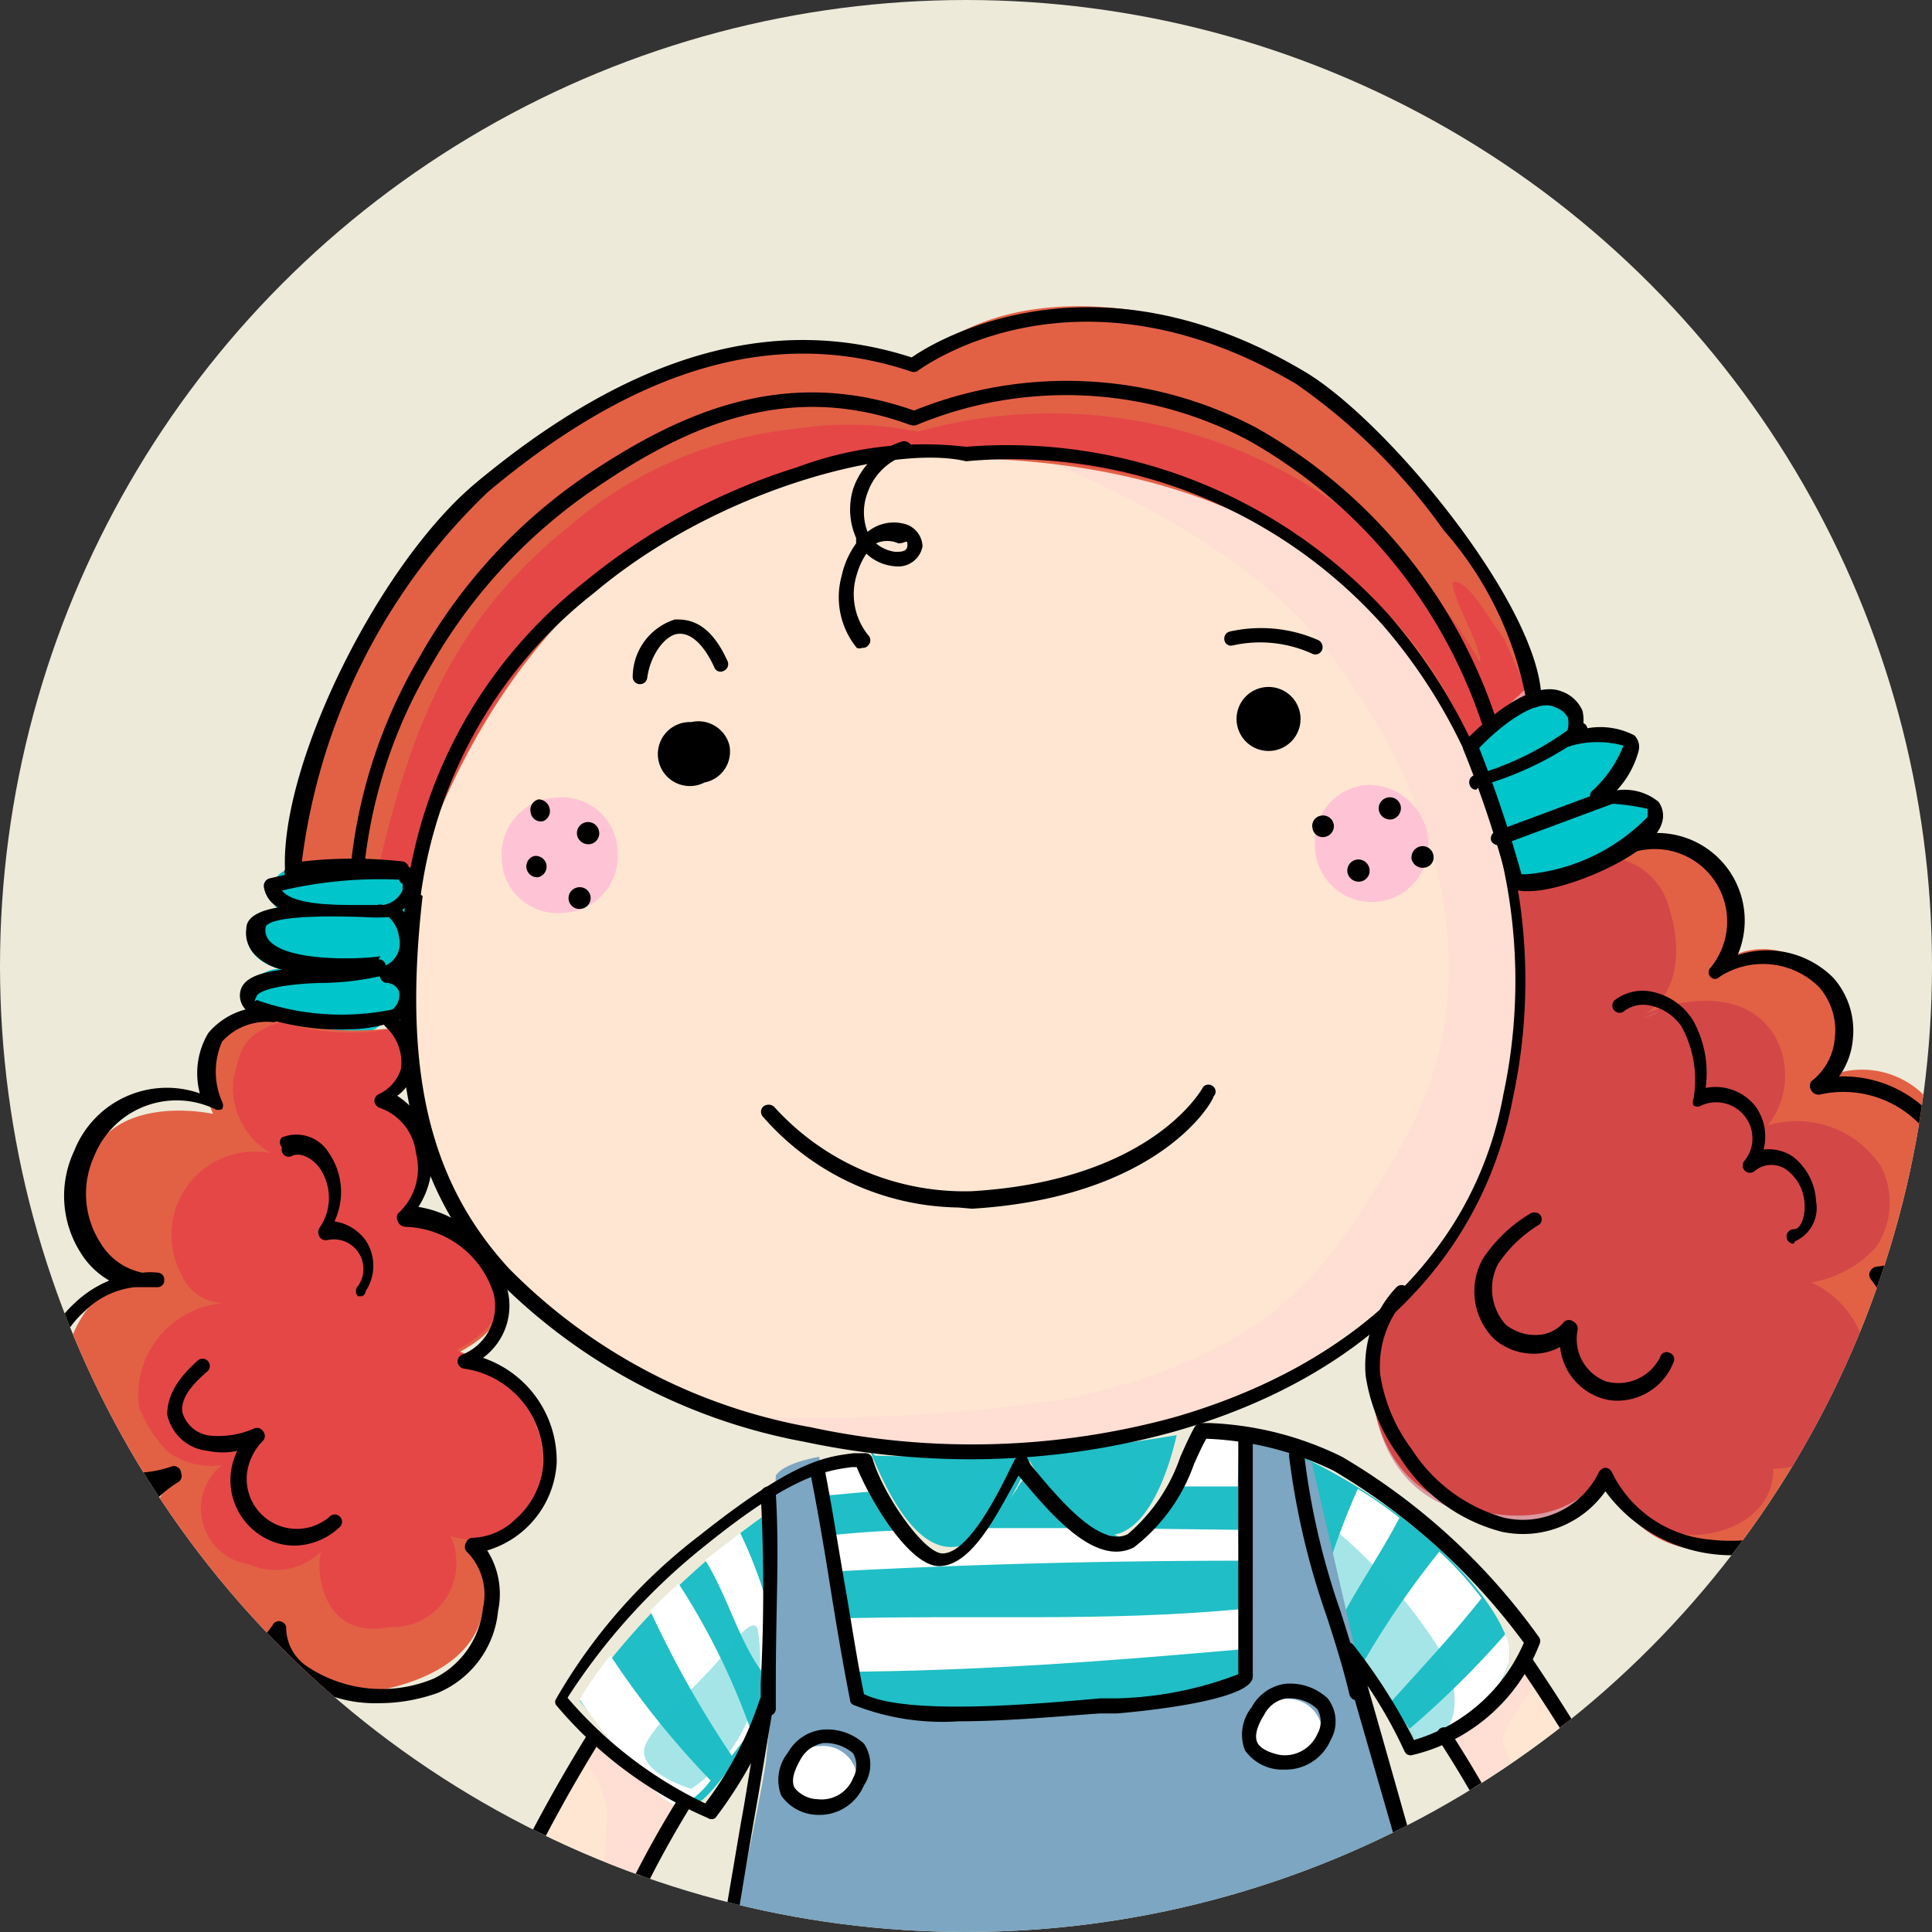 <svg xmlns="http://www.w3.org/2000/svg" xmlns:xlink="http://www.w3.org/1999/xlink" viewBox="0 0 32 32"><rect x="0" y="0" width="32" height="32" fill="#333333" stroke="none"/><defs><style>.cls-1{fill:none;}.cls-2{isolation:isolate;}.cls-3{fill:#edead9;}.cls-4{clip-path:url(#clip-path);}.cls-5{fill:#ffe6d2;}.cls-6{fill:#ffd7d6;opacity:0.58;}.cls-11,.cls-13,.cls-15,.cls-17,.cls-18,.cls-6,.cls-9{mix-blend-mode:multiply;}.cls-7,.cls-9{fill:#20bec6;}.cls-8{fill:#fff;}.cls-15,.cls-17,.cls-9{opacity:0.4;}.cls-10,.cls-11{fill:#7ca6c1;}.cls-11{opacity:0.32;}.cls-12,.cls-13{fill:#00c5ca;}.cls-14{fill:#e26145;}.cls-15{fill:#e9214b;}.cls-16{fill:#e28063;}.cls-17{fill:#bf214b;}.cls-18{fill:#ffc3d6;}</style><clipPath id="clip-path"><circle class="cls-1" cx="16" cy="16" r="16"/></clipPath></defs><title>step03</title><g class="cls-2"><g id="Layer_1" data-name="Layer 1"><circle class="cls-3" cx="16" cy="16" r="16"/><g class="cls-4"><path class="cls-5" d="M11.29,29.91,9.84,28.77a25.65,25.65,0,0,0-2.33,4.8H9.62A16.4,16.4,0,0,1,11.29,29.91Z"/><path class="cls-6" d="M11.29,29.91,9.84,28.77c-.07.09-.13.18-.2.29a2.4,2.4,0,0,1,.41.88,8.46,8.46,0,0,1-.8,3.63h.37A16.4,16.4,0,0,1,11.29,29.91Z"/><path class="cls-5" d="M25.28,27.54l-1.41,1.18a20.84,20.84,0,0,1,2.34,4.85h2.26A30.67,30.67,0,0,0,25.28,27.54Z"/><path class="cls-6" d="M24.89,28.82c0-.26.53-.78.54-1.08l-.15-.2-1.41,1.18a20.84,20.84,0,0,1,2.34,4.85h.89C26.57,31.82,25.11,29.78,24.89,28.82Z"/><path class="cls-7" d="M14.2,24.17a12.67,12.67,0,0,0-4.6,4s1.51,1.84,1.89,1.73,1.27-1.72,1.51-1.81,2.11.19,3.65.32a13.31,13.31,0,0,0,4-.66l1.52-.53a12.28,12.28,0,0,1,1.34,1.65A1.93,1.93,0,0,0,25,27.51c.13-.6-1.1-2.2-3.23-3.28s-1.79-.36-1.79-.36-.85,1.79-1.34,1.64A8.16,8.16,0,0,1,17,24.43s-.78,1.22-1.27,1.32S14.2,24.17,14.2,24.17Z"/><path class="cls-8" d="M10.11,27.42a6.45,6.45,0,0,0-.51.73s1.32,1.87,1.69,1.76a1.45,1.45,0,0,0,.48-.42A14.21,14.21,0,0,1,10.11,27.42Z"/><path class="cls-8" d="M12.12,29.08l.32-.41a11.52,11.52,0,0,0-1.2-2.44c-.16.15-.32.29-.47.45A17.45,17.45,0,0,0,12.12,29.08Z"/><path class="cls-7" d="M17,24.43l-.15.21h.41Z"/><path class="cls-8" d="M14.2,24.17a3.49,3.49,0,0,0-.82.44l0,.17c.38,0,.76-.06,1.14-.08C14.34,24.41,14.2,24.17,14.2,24.17Z"/><path class="cls-8" d="M20.7,23.77c-1-.35-.76.1-.76.1s-.18.37-.41.75l1.09,0C20.64,24.33,20.66,24.05,20.7,23.77Z"/><path class="cls-8" d="M19,25.32c-.15.15-.3.23-.42.19a2.19,2.19,0,0,1-.42-.2H16.29a1.34,1.34,0,0,1-.6.45c-.17,0-.4-.16-.64-.41-.51,0-1,.05-1.53.1,0,.2.07.4.1.59,2.33-.13,4.65-.19,7-.19v-.51Z"/><path class="cls-8" d="M20.65,27.31c0-.3-.07-.35-.08-.66-2.29.22-4.5.09-6.81.16.05.29.11.59.17.88C16.17,27.68,18.41,27.51,20.65,27.31Z"/><path class="cls-7" d="M22.49,24.66c-.24-.15-.5-.3-.76-.43a11.15,11.15,0,0,0-1-.46,22.44,22.44,0,0,0,0,3.93l1-.34A4.28,4.28,0,0,1,22.49,24.66Z"/><path class="cls-8" d="M22.49,24.66a12,12,0,0,0-.84,2.7l.35-.12c.33-.74.81-1.39,1.18-2.1A7,7,0,0,0,22.49,24.66Z"/><path class="cls-8" d="M24.54,26.47a6,6,0,0,0-.7-.77,14.74,14.74,0,0,0-1.32,1.94l.5.57C23.53,27.64,24.06,27.08,24.54,26.47Z"/><path class="cls-8" d="M23.34,28.64a.78.78,0,0,1,.12.21A1.93,1.93,0,0,0,25,27.51a.76.76,0,0,0-.07-.44A15.31,15.31,0,0,1,23.34,28.64Z"/><path class="cls-8" d="M12.26,25.39l-.58.45c.47.75.62,1.69,1.31,2.24h0A7.72,7.72,0,0,0,12.26,25.39Z"/><path class="cls-9" d="M23.46,28.85a13.54,13.54,0,0,1-1-1.41c-.2-.32-1-2.45-.71-2.39a8.62,8.62,0,0,1,2.15,2.36C24.26,28.18,24.12,28.86,23.46,28.85Z"/><path class="cls-9" d="M11.45,29.63s-1-.3-.74-.77,1-1.09,1.3-1.49.54-.6.55-.31A2.63,2.63,0,0,1,11.45,29.63Z"/><path class="cls-10" d="M22.67,28.29l-.94-4.06a6,6,0,0,0-1.13-.45c-.22,0,0,3.62,0,3.95s-1.63.51-2.94.61a16,16,0,0,1-3.41-.21c-.29-.06-.68-4-.68-4s-.58.09-.72.31c0,0,0,1.88,0,2a25.46,25.46,0,0,1-.15,2.61c0,.26-.41,2.14-.87,4.46H24.12C23.39,31,22.76,28.71,22.67,28.29Z"/><path class="cls-11" d="M13,24.35a.35.35,0,0,0-.16.13s0,1.88,0,2a25.46,25.46,0,0,1-.15,2.61c0,.26-.41,2.14-.87,4.46h1C13.65,30.45,14.27,27.18,13,24.35Z"/><path class="cls-11" d="M22.67,28.29l-.94-4.06S21.34,24,21,23.9a4.59,4.59,0,0,0,.38,2.51c.34.64,0,2,0,2.61a14.26,14.26,0,0,0,1.07,4.55h1.67C23.39,31,22.76,28.71,22.67,28.29Z"/><path class="cls-8" d="M14.19,29.38a.6.6,0,0,1-.58.55.5.5,0,0,1-.52-.49.5.5,0,0,1,.49-.52A.57.57,0,0,1,14.19,29.38Z"/><path class="cls-8" d="M21.89,28.59a.63.63,0,0,1-.59.55.51.51,0,1,1,0-1A.57.57,0,0,1,21.89,28.59Z"/><path class="cls-7" d="M14.4,24c.94,2.38,1.92,1.88,2.65.19,1.35,2.36,2.15.84,2.44-.42a24.82,24.82,0,0,1-5,.34Z"/><path d="M12.72,28.42h0a.12.12,0,0,1-.12-.12l0-.42a29.52,29.52,0,0,0,0-3.13.13.13,0,0,1,.12-.13.14.14,0,0,1,.13.12c.06,1,0,1.84,0,3.15v.42A.12.12,0,0,1,12.72,28.42Z"/><path d="M15.88,28.51a4,4,0,0,1-1.74-.27.09.09,0,0,1-.06-.08c-.12-.61-.23-1.26-.33-1.89s-.21-1.28-.33-1.88a.13.13,0,0,1,.09-.15.13.13,0,0,1,.15.1c.12.61.22,1.26.33,1.89s.2,1.24.32,1.83c.73.36,2.88.16,3.92.07l.28,0a6,6,0,0,0,2-.4c0-.61,0-1.28,0-1.95s0-1.36,0-2a.12.12,0,0,1,.12-.13.12.12,0,0,1,.12.12c0,.62,0,1.3,0,2s0,1.36,0,2c0,.4-1.88.58-2.25.61l-.28,0C17.62,28.42,16.71,28.51,15.88,28.51Z"/><path d="M22.46,28.16a.12.12,0,0,1-.11-.1c-.11-.46-.24-.87-.38-1.3a12.67,12.67,0,0,1-.62-2.65.13.13,0,0,1,.11-.13.12.12,0,0,1,.14.1,12.24,12.24,0,0,0,.6,2.6c.14.44.27.85.38,1.33a.11.11,0,0,1-.09.14Z"/><path d="M13.61,30.06h-.08a.75.75,0,0,1-.59-.32.72.72,0,0,1,.11-.71.75.75,0,0,1,.56-.38.9.9,0,0,1,.7.23.62.62,0,0,1,0,.69A.8.8,0,0,1,13.61,30.06Zm.1-1.19h-.07a.53.53,0,0,0-.38.27c-.08.14-.17.33-.1.47a.5.5,0,0,0,.38.19h0a.56.56,0,0,0,.59-.35.42.42,0,0,0,0-.41A.71.71,0,0,0,13.71,28.87Z"/><path d="M21.28,29.31H21.2a.76.76,0,0,1-.58-.32.72.72,0,0,1,.11-.71.75.75,0,0,1,.55-.39.91.91,0,0,1,.71.24.62.62,0,0,1,.05.69A.81.81,0,0,1,21.28,29.31Zm.1-1.18h-.07a.5.5,0,0,0-.37.27c-.09.14-.18.34-.11.47s.31.19.39.2h0a.59.59,0,0,0,.6-.35.41.41,0,0,0,0-.41A.65.65,0,0,0,21.38,28.13Z"/><path d="M11.29,29.91a16.4,16.4,0,0,0-1.67,3.66h.13A17,17,0,0,1,11.39,30a.12.12,0,1,0-.2-.14,16.38,16.38,0,0,0-1.7,3.73h.13A16.4,16.4,0,0,1,11.29,29.91Z"/><path d="M9.84,28.77a25.65,25.65,0,0,0-2.33,4.8h.13a25.74,25.74,0,0,1,2.29-4.72.12.12,0,0,0,0-.17.12.12,0,0,0-.17,0,26.06,26.06,0,0,0-2.37,4.87h.14A25.65,25.65,0,0,1,9.84,28.77Z"/><path d="M24,28.65a.11.11,0,0,0-.17,0,.12.12,0,0,0,0,.17,19.85,19.85,0,0,1,2.25,4.76h.25A20.39,20.39,0,0,0,24,28.65Z"/><path d="M25.37,27.46a.12.12,0,0,0-.19.16,30.2,30.2,0,0,1,3.16,5.95h.25A30.77,30.77,0,0,0,25.37,27.46Z"/><path class="cls-12" d="M4.88,14.37c-.48.06-.51.68-.14.75-1,.08-.69.88,0,.94-.43-.1-.9.43-.57.72a2.38,2.38,0,0,0,.83.27c1,.23,1.21.18,1.81-.67.1-.08.07-.62-.22-.68.47-.15.39-.43.06-.5.37,0,.18-.37.21-.75-.2-.2-.63-.17-1.12-.2Z"/><path class="cls-12" d="M4.68,16.05h0Z"/><path class="cls-13" d="M6.62,15.7c.47-.15.39-.43.06-.5.37,0,.18-.37.21-.75-.2-.2-.63-.17-1.12-.2l-.46.06,0,0a.49.49,0,0,0,.4.75c-.19,0-.58,0-.67.21-.17.48.59.65,1.07.73-.37.3-.76-.07-1.14.13a.85.85,0,0,0-.26.79l.35.08c1,.23,1.21.18,1.81-.67C6.94,16.3,6.91,15.76,6.62,15.7Z"/><path class="cls-5" d="M6.89,14.45S8.48,8,15.08,7.55s8.71,3.83,9.33,5.14S27.5,22.24,17.52,24C7.1,24.37,6.12,18.35,6.89,14.45Z"/><path class="cls-6" d="M24.41,12.69c-.43-.9-2.25-4.91-6.92-5C17.68,7.8,20.81,9,22.15,11c1.81,2.46,2.56,5.47,1,8.08-1.24,2.11-2.12,3.31-5.37,4.07a27.74,27.74,0,0,1-5.51.31,17.86,17.86,0,0,0,5.22.47C27.5,22.24,25,14,24.41,12.69Z"/><path class="cls-12" d="M24.31,12.33c-.15,0,.88-1,1.38-.77a.73.73,0,0,1,.47.65s.73-.19.81.16-.61.78-.51.78,1-.1,1,.35-1.54,1.19-2.35,1.14C25.13,14.64,24.38,12.32,24.31,12.33Z"/><path class="cls-13" d="M26.7,13.56c-.1-.28-.74-.08-.93-.08a.77.77,0,0,0,.27-.86c-.1-.19-.39-.09-.58-.08a.73.73,0,0,0-.14-1c-.51.15-1.13.77-1,.77s.82,2.31.82,2.31a3.25,3.25,0,0,0,1.37-.33C26.75,14,26.9,13.76,26.7,13.56Z"/><path class="cls-14" d="M4.2,16.78A5,5,0,0,0,6.69,17a.83.83,0,0,1-.37,1.28s1.61.44.37,1.83c0,0,2.9,1.2.93,2.28,0,0,1.37.45,1.48,1.56s-1.24,1.7-1.24,1.7.84,1.65-1.22,2.26-2.1-.9-2.1-.9-.54,1-1.83.2.09-2.63.09-2.63a1.56,1.56,0,0,1-1.71-1.47,1.88,1.88,0,0,1,1.07-2,1.67,1.67,0,0,1-.69-1.89c.46-1.13,2.06-.77,2.06-.77A1.23,1.23,0,0,1,4.2,16.78Z"/><path class="cls-15" d="M4.49,19.1A1.38,1.38,0,0,0,3,21.1a.77.77,0,0,0,.8.48A1.53,1.53,0,0,0,2.3,23.3a2.08,2.08,0,0,0,.51.77,1.26,1.26,0,0,0,.86.2.93.93,0,0,0,.45,1.64,1.09,1.09,0,0,0,1.2-.21c-.09.2-.05,1.48,1.14,1.25a1.06,1.06,0,0,0,1-1.51c1.13.38,2.25-1.24.93-2.54a6.69,6.69,0,0,0-.82-.54c2-1.08-.93-2.28-.93-2.28,1.24-1.39-.37-1.83-.37-1.83A.83.83,0,0,0,6.69,17a4,4,0,0,1-2.05-.07c-.74.24-.66.62-.77.91A1.24,1.24,0,0,0,4.49,19.1Z"/><path class="cls-14" d="M4.88,14.37A9.75,9.75,0,0,1,7.75,8.19c2.74-2.54,5.68-2.93,7.38-2.09,0,0,1.08-1.46,4-.9s6.09,4.07,6.22,6.14l-1.09,1S23,7.74,16.05,7.59c0,0-6.46-.9-9.16,6.86Z"/><path class="cls-15" d="M24.06,9.64c0,.3.45,1,.46,1.34A8.18,8.18,0,0,0,15.2,7.15a5.61,5.61,0,0,0-2-.05A6.83,6.83,0,0,0,9.41,8.73C7.5,10.27,6.8,12.06,6.26,14.41l.63,0c2.7-7.76,9.16-6.86,9.16-6.86,7,.15,8.26,4.74,8.26,4.74l1-.71c0-.16-.35-.87-.39-1C24.69,10.32,24.33,9.58,24.06,9.64Z"/><path class="cls-14" d="M25.13,14.64a4,4,0,0,0,2.09-.72s2.16,0,1.33,2a1.15,1.15,0,0,1,1.52.2,1.47,1.47,0,0,1,.12,1.75,1.46,1.46,0,0,1,2,.75c.59,1.42-.1,2.55-1.06,2.5,0,0,1.24,2.51-.63,3.8-3.31,2-3.92-.59-3.92-.59s-.5,1.2-2.43.61-1.39-3.14-1.39-3.14A7.59,7.59,0,0,0,25.08,18,12.06,12.06,0,0,0,25.13,14.64Z"/><path class="cls-16" d="M27.49,16.74l-.25.11A.43.43,0,0,0,27.49,16.74Z"/><path class="cls-17" d="M30,21.24a1.85,1.85,0,0,0,1.07-.58,1.31,1.31,0,0,0,.08-1.35,1.67,1.67,0,0,0-1.87-.67,1.33,1.33,0,0,0,.11-1.49c-.55-.89-1.81-.53-2.19-.33.48-.24.72-.9.45-1.77a1.13,1.13,0,0,0-.89-.84,4.59,4.59,0,0,1-1.66.43A12.06,12.06,0,0,1,25.08,18a7.59,7.59,0,0,1-2.3,3.88s-.54,2.55,1.39,3.14,2.43-.61,2.43-.61a1.39,1.39,0,0,0,1.25,1c.7.09,1.54-.32,1.52-1.08A1.62,1.62,0,0,0,30,21.24Z"/><path class="cls-18" d="M23.66,14a.94.94,0,0,1-1.88,0,.93.93,0,0,1,.91-1A1,1,0,0,1,23.66,14Z"/><path class="cls-18" d="M10.23,14.12a.94.94,0,0,1-.92,1,.92.92,0,0,1-1-.91.94.94,0,0,1,.92-1A.92.92,0,0,1,10.23,14.12Z"/><path d="M16.06,24.17a13.28,13.28,0,0,1-2.74-.29,9.62,9.62,0,0,1-5.1-2.7c-1.38-1.51-1.83-3.41-1.49-6.37h0A7.88,7.88,0,0,1,9.68,9.64a10.4,10.4,0,0,1,3.52-1.9A6,6,0,0,1,16,7.4a8.52,8.52,0,0,1,7,2.78,9.25,9.25,0,0,1,2.06,8c-.51,2.69-2.51,4.66-5.64,5.54A12.67,12.67,0,0,1,16.06,24.17ZM7,14.84c-.33,2.88.1,4.72,1.43,6.17a9.31,9.31,0,0,0,5,2.63,12.7,12.7,0,0,0,6-.16c3-.86,5-2.76,5.47-5.35a9,9,0,0,0-2-7.78A8.26,8.26,0,0,0,16,7.64s0,0,0,0c-1.16-.28-4.07.42-6.16,2.18a7.66,7.66,0,0,0-2.87,5Z"/><path d="M6.25,28.21a2.18,2.18,0,0,1-1.32-.41,1.2,1.2,0,0,1-.41-.53,1.57,1.57,0,0,1-1,.47,1.68,1.68,0,0,1-1.4-.66,1.62,1.62,0,0,1-.27-1.31,2.1,2.1,0,0,1,.56-1.11,1.71,1.71,0,0,1-1.16-.23A1.6,1.6,0,0,1,.6,23.19a2,2,0,0,1,.64-1.61,1.86,1.86,0,0,1,.57-.37,1.34,1.34,0,0,1-.48-.47,1.75,1.75,0,0,1-.1-1.68,1.65,1.65,0,0,1,2.08-.95,1.3,1.3,0,0,1,.14-1,1.21,1.21,0,0,1,1.08-.42.12.12,0,0,1,.12.12.13.13,0,0,1-.12.12h0a1,1,0,0,0-.85.32,1.23,1.23,0,0,0,0,1,.13.13,0,0,1,0,.12.14.14,0,0,1-.12,0,1.47,1.47,0,0,0-2,.78,1.5,1.5,0,0,0,.1,1.43,1.05,1.05,0,0,0,.7.5,1.1,1.1,0,0,1,.26,0,.11.11,0,0,1,.1.12.11.11,0,0,1-.11.12H2.23a1.4,1.4,0,0,0-.83.4,1.68,1.68,0,0,0-.55,1.41,1.36,1.36,0,0,0,.54,1.06,1.84,1.84,0,0,0,1.45.1A.12.12,0,0,1,3,24.4a.12.12,0,0,1-.05.15,1.82,1.82,0,0,0-.85,1.26,1.39,1.39,0,0,0,.22,1.11,1.45,1.45,0,0,0,1.2.58,1.32,1.32,0,0,0,1-.59.11.11,0,0,1,.14-.05.11.11,0,0,1,.08.12.78.78,0,0,0,.36.63,2.23,2.23,0,0,0,2.09.19A1.47,1.47,0,0,0,8,26.63a1,1,0,0,0-.28-.94.13.13,0,0,1,0-.14.12.12,0,0,1,.12-.08,1.06,1.06,0,0,0,.7-.31A1.34,1.34,0,0,0,9,24.23a1.53,1.53,0,0,0-1.31-1.56.13.13,0,0,1-.11-.1.12.12,0,0,1,.07-.13.87.87,0,0,0,.53-1,1.58,1.58,0,0,0-1.47-1.12.14.14,0,0,1-.12-.09.13.13,0,0,1,0-.13,1,1,0,0,0,.3-1,.9.9,0,0,0-.6-.75.14.14,0,0,1-.09-.11.13.13,0,0,1,.08-.12.69.69,0,0,0,.36-.41A.8.8,0,0,0,6.38,17a.12.12,0,0,1,0-.17.13.13,0,0,1,.18,0,1,1,0,0,1,.31.88.75.75,0,0,1-.29.44,1.23,1.23,0,0,1,.55.84,1.38,1.38,0,0,1-.2,1,1.81,1.81,0,0,1,1.45,1.29A1.07,1.07,0,0,1,8,22.49a1.8,1.8,0,0,1,1.22,1.75,1.61,1.61,0,0,1-1.15,1.44,1.35,1.35,0,0,1,.18,1,1.64,1.64,0,0,1-1,1.36A2.89,2.89,0,0,1,6.25,28.21Z"/><path d="M10.58,11.33h0a.12.12,0,0,1-.1-.13,1,1,0,0,1,.7-.94c.19,0,.56,0,.87.69a.12.12,0,0,1-.06.16.11.11,0,0,1-.16-.06c-.18-.39-.4-.58-.61-.55s-.45.35-.5.73A.12.12,0,0,1,10.58,11.33Z"/><path d="M21.74,10.83h0a2.08,2.08,0,0,0-1.32-.14.11.11,0,0,1-.14-.09.12.12,0,0,1,.09-.14,2.36,2.36,0,0,1,1.46.14.13.13,0,0,1,.07.16A.12.12,0,0,1,21.74,10.83Z"/><path d="M5.74,17.05a4.08,4.08,0,0,1-1.61-.28.08.08,0,0,1,0,0A.33.33,0,0,1,4,16.36c.08-.17.31-.25.67-.3a.93.93,0,0,1-.44-.24.51.51,0,0,1-.15-.44c0-.19.22-.3.53-.35a.47.47,0,0,1-.24-.34.13.13,0,0,1,.09-.14l.26-.06a.12.12,0,0,1,0-.09C4.65,12.63,6.28,9.34,7.88,8c2.57-2.14,4.93-2.82,7.22-2.08.4-.28,3-1.85,6.5.23,1.38.81,3.94,3.93,3.93,5.45a.12.12,0,0,1-.13.12.12.12,0,0,1-.12-.12,5.85,5.85,0,0,0-1.37-2.82,10,10,0,0,0-2.44-2.42c-3.69-2.18-6.25-.23-6.28-.21a.14.14,0,0,1-.11,0c-2.22-.74-4.52-.08-7,2A10.23,10.23,0,0,0,5,14.27a7.33,7.33,0,0,1,1.68,0,.14.14,0,0,1,.09.09h0a.31.31,0,0,1,.16.38.64.64,0,0,1-.27.33.7.7,0,0,1,.2.45.69.69,0,0,1-.16.57.41.41,0,0,1,.17.22.57.57,0,0,1-.2.56l0,0A2.47,2.47,0,0,1,5.74,17.05Zm-1.47-.48a4.2,4.2,0,0,0,2.23.15.31.31,0,0,0,.11-.3.23.23,0,0,0-.22-.14.14.14,0,0,1-.1-.11v0h0a4.67,4.67,0,0,1-.89.11c-.43,0-1.08.07-1.15.22S4.25,16.54,4.27,16.57Zm2-.68a.12.12,0,0,1,.12.1v0h0a.4.4,0,0,0,.22-.46.53.53,0,0,0-.17-.34h0a3,3,0,0,1-.4,0c-1.4-.05-1.63.09-1.64.17a.26.26,0,0,0,.08.24c.31.31,1.36.3,1.82.24ZM4.67,14.75c.18.23.81.24,1.25.24h.33a.11.11,0,0,1,.09,0h0a.42.42,0,0,0,.33-.25s0-.06,0-.1a.11.11,0,0,1-.06-.07A7.09,7.09,0,0,0,4.67,14.75Z"/><path d="M5.93,14.46h0a.12.12,0,0,1-.12-.12,8.53,8.53,0,0,1,1.14-3.46A8.93,8.93,0,0,1,9.82,7.8c1.52-1,3.22-1.74,5.32-1a6.74,6.74,0,0,1,5.66.28,8.66,8.66,0,0,1,4,4.89.12.12,0,1,1-.24.06,8.45,8.45,0,0,0-3.89-4.74,6.45,6.45,0,0,0-5.49-.25.17.17,0,0,1-.1,0c-2-.74-3.67,0-5.15,1a8.86,8.86,0,0,0-2.8,3,8.18,8.18,0,0,0-1.1,3.36A.12.12,0,0,1,5.93,14.46Z"/><path d="M15.87,20a4.38,4.38,0,0,1-3.23-1.5.12.12,0,0,1,0-.17.14.14,0,0,1,.18,0,4.25,4.25,0,0,0,3.28,1.4c3-.18,3.82-1.71,3.83-1.73A.12.12,0,0,1,20.1,18a.11.11,0,0,1,0,.16c0,.07-.88,1.67-4,1.86Z"/><path d="M21.53,11.8a.53.53,0,1,1-.63-.41A.53.53,0,0,1,21.53,11.8Z"/><path d="M12.08,12.34a.52.52,0,0,1-.41.62.53.53,0,1,1-.22-1A.53.53,0,0,1,12.08,12.34Z"/><path d="M9.1,13.38A.18.18,0,0,1,9,13.6a.17.17,0,0,1-.21-.14.18.18,0,0,1,.13-.22A.19.19,0,0,1,9.1,13.38Z"/><path d="M9.05,14.32a.18.18,0,0,1-.14.21.18.18,0,0,1-.07-.35A.18.18,0,0,1,9.05,14.32Z"/><path d="M22.09,13.65a.18.18,0,0,1-.14.21.17.17,0,0,1-.21-.14.17.17,0,0,1,.14-.21A.18.18,0,0,1,22.09,13.65Z"/><path d="M23.2,13.35a.19.19,0,0,1-.14.22.19.19,0,0,1-.22-.14.18.18,0,0,1,.36-.08Z"/><path d="M22.68,14.38a.18.18,0,0,1-.14.22.19.19,0,0,1-.22-.14.18.18,0,0,1,.36-.08Z"/><path d="M23.74,14.16a.17.17,0,0,1-.14.21.19.19,0,0,1-.22-.14.19.19,0,0,1,.14-.21A.18.18,0,0,1,23.74,14.16Z"/><path d="M9.92,13.76a.18.18,0,0,1-.14.22.19.19,0,0,1-.22-.14.18.18,0,1,1,.36-.08Z"/><path d="M9.78,14.84a.18.18,0,0,1-.14.21.18.18,0,0,1-.22-.14.18.18,0,0,1,.14-.21A.18.18,0,0,1,9.78,14.84Z"/><path d="M14.28,10.73a.11.11,0,0,1-.09,0,1.33,1.33,0,0,1-.25-1.19A1.44,1.44,0,0,1,14.18,9l0-.09a1.17,1.17,0,0,1-.05-.81,1.24,1.24,0,0,1,.82-.79.13.13,0,0,1,.15.09.12.12,0,0,1-.1.14,1,1,0,0,0-.63.62.9.9,0,0,0,0,.65v0a.68.68,0,0,1,.58-.14.4.4,0,0,1,.33.38.41.41,0,0,1-.45.33.77.77,0,0,1-.48-.21,1.23,1.23,0,0,0-.16.35,1.08,1.08,0,0,0,.19,1,.12.12,0,0,1,0,.17A.11.11,0,0,1,14.28,10.73ZM14.51,9a.61.61,0,0,0,.32.14c.09,0,.2,0,.2-.11S15,9,14.88,9A.45.45,0,0,0,14.51,9Z"/><path d="M25.33,14.76h-.07c-.24,0-.29-.15-.31-.23a18.73,18.73,0,0,0-.71-2.11.16.16,0,0,1,0-.12s1-1.09,1.62-.85a.59.59,0,0,1,.35.32.66.66,0,0,1,0,.31,1.22,1.22,0,0,1,.86.1.27.27,0,0,1,.07.26,1.54,1.54,0,0,1-.36.65.89.89,0,0,1,.69.19.39.39,0,0,1,.05.37C27.36,14.16,25.94,14.76,25.33,14.76Zm-.83-2.37a21.31,21.31,0,0,1,.7,2.09s0,0,.09,0a3.19,3.19,0,0,0,2-.95c0-.09,0-.12,0-.13s-.54-.12-.8-.08a.13.13,0,0,1-.13-.07.12.12,0,0,1,0-.14,2,2,0,0,0,.53-.76s0,0,0,0a1.62,1.62,0,0,0-.86,0,.12.12,0,0,1-.12,0,.12.12,0,0,1,0-.13.47.47,0,0,0,.06-.33.35.35,0,0,0-.2-.17C25.43,11.53,24.76,12.11,24.5,12.39Z"/><path d="M28.66,25.76a2.6,2.6,0,0,1-2.07-1.06,1.67,1.67,0,0,1-1.72.67,2.85,2.85,0,0,1-1.69-1.24,3,3,0,0,1-.56-1.34,1.89,1.89,0,0,1,.51-1.47.12.12,0,0,1,.17.17,1.68,1.68,0,0,0-.44,1.27A2.75,2.75,0,0,0,23.38,24a2.68,2.68,0,0,0,1.54,1.14,1.4,1.4,0,0,0,1.56-.75.14.14,0,0,1,.11-.08.13.13,0,0,1,.11.08,2,2,0,0,0,1.62,1.11,2.92,2.92,0,0,0,2.8-1.32,2.63,2.63,0,0,0-.14-3,.12.12,0,0,1,0-.13.14.14,0,0,1,.1-.07,1.09,1.09,0,0,0,.85-.55,1.51,1.51,0,0,0,.21-1.3,1.76,1.76,0,0,0-2-1,.14.14,0,0,1-.14-.07.14.14,0,0,1,0-.15,1,1,0,0,0,.39-.71,1.09,1.09,0,0,0-.26-.85,1.32,1.32,0,0,0-1.65-.17.1.1,0,0,1-.15,0,.11.11,0,0,1,0-.15,1.2,1.2,0,0,0-1.44-1.85.13.13,0,0,1-.17-.06.13.13,0,0,1,.06-.16,1.45,1.45,0,0,1,2,1.86,1.55,1.55,0,0,1,1.59.38,1.32,1.32,0,0,1,.32,1,1.23,1.23,0,0,1-.23.63,2,2,0,0,1,1.89,1.17,1.73,1.73,0,0,1-.23,1.51,1.42,1.42,0,0,1-.83.64,2.83,2.83,0,0,1,0,3.05A3.16,3.16,0,0,1,28.66,25.76Z"/><path d="M24.45,13.08a.11.11,0,0,1-.11-.09.12.12,0,0,1,.08-.15A4.89,4.89,0,0,0,26.09,12a.12.12,0,0,1,.17,0,.12.12,0,0,1,0,.17,5.47,5.47,0,0,1-1.75.85Z"/><path d="M24.81,14a.14.14,0,0,1-.11-.07.13.13,0,0,1,.07-.16l1.83-.68a.12.12,0,1,1,.09.23L24.86,14Z"/><path d="M4.89,25.6a1,1,0,0,1-.49-.12,1.09,1.09,0,0,1-.58-1.05,1.14,1.14,0,0,1,.11-.4,1.15,1.15,0,0,1-.49,0,.76.76,0,0,1-.67-.6c0-.36.23-.65.5-.89a.12.12,0,0,1,.17,0,.12.12,0,0,1,0,.17c-.24.21-.45.43-.42.68a.54.54,0,0,0,.47.39,1.48,1.48,0,0,0,.72-.12.12.12,0,0,1,.15.05.12.12,0,0,1,0,.15.93.93,0,0,0-.27.55.83.83,0,0,0,1.37.71.12.12,0,0,1,.17,0,.12.12,0,0,1,0,.17A1.11,1.11,0,0,1,4.89,25.6Z"/><path d="M6,21.47l-.07,0a.12.12,0,0,1,0-.17.49.49,0,0,0-.51-.76.12.12,0,0,1-.13-.06.14.14,0,0,1,0-.14.87.87,0,0,0,0-1c-.11-.15-.32-.27-.46-.19A.12.12,0,0,1,4.67,19a.11.11,0,0,1,0-.16.63.63,0,0,1,.78.26,1.14,1.14,0,0,1,.09,1.13.78.78,0,0,1,.52.32.76.76,0,0,1,0,.83A.12.12,0,0,1,6,21.47Z"/><path d="M26.78,23.2a.87.87,0,0,1-.28-.05,1,1,0,0,1-.66-.84.94.94,0,0,1-.37.11,1,1,0,0,1-.72-.24,1.11,1.11,0,0,1-.19-1.33,2.46,2.46,0,0,1,.77-.74.14.14,0,0,1,.17,0,.12.12,0,0,1,0,.17,2.18,2.18,0,0,0-.69.66.89.89,0,0,0,.13,1,.78.78,0,0,0,.54.17.6.6,0,0,0,.43-.22.12.12,0,0,1,.15,0,.13.13,0,0,1,.07.14.75.75,0,0,0,.47.85.77.77,0,0,0,.9-.41.11.11,0,0,1,.16-.06.11.11,0,0,1,.06.15A1,1,0,0,1,26.78,23.2Z"/><path d="M29.71,20.6a.12.12,0,0,1,0-.24c.13,0,.19-.24.18-.41a.74.74,0,0,0-.28-.56.43.43,0,0,0-.54,0,.12.12,0,1,1-.17-.17.59.59,0,0,0,0-.73.6.6,0,0,0-.72-.18.12.12,0,0,1-.13,0,.13.13,0,0,1,0-.11A1.84,1.84,0,0,0,27.85,17a.84.84,0,0,0-.54-.35.53.53,0,0,0-.4.09.12.12,0,0,1-.17,0,.12.12,0,0,1,0-.17.76.76,0,0,1,.59-.15,1.06,1.06,0,0,1,.7.46,1.78,1.78,0,0,1,.22,1.14.84.84,0,0,1,.83.31.85.85,0,0,1,.13.71.72.72,0,0,1,.49.12,1,1,0,0,1,.38.74.6.6,0,0,1-.35.66Z"/><path class="cls-1" d="M22.26,27.22a.11.11,0,0,1,.15,0,9.42,9.42,0,0,1,1,1.57,2.87,2.87,0,0,0,1.82-1.61,10.61,10.61,0,0,0-3.15-2.85A5.26,5.26,0,0,0,20,23.83h0c-.07.12-.13.26-.2.41a3,3,0,0,1-1,1.39c-.65.33-1.4-.58-1.91-1.19-.27.56-.75,1.5-1.32,1.5h0c-.5,0-1.14-1.1-1.36-1.64h-.08c-.45.06-1,.12-2.43,1.3A10.41,10.41,0,0,0,9.4,28.12a6.91,6.91,0,0,0,2.28,1.72,5.81,5.81,0,0,0,.9-1.71.13.13,0,0,1,.15-.09c.06,0,.09,0,.08.15h0v0c0,.09,0,.25-.08.5s-.14.86-.25,1.47c-.16.94-.36,2.11-.57,3.38H24L22.2,27.36A.11.11,0,0,1,22.26,27.22Z"/><path d="M12.48,30.19c.11-.61.19-1.11.25-1.47s.07-.41.08-.5v0h0c0-.13,0-.14-.08-.15a.13.13,0,0,0-.15.09,5.81,5.81,0,0,1-.9,1.71A6.91,6.91,0,0,1,9.4,28.12a10.41,10.41,0,0,1,2.28-2.52c1.46-1.18,2-1.24,2.43-1.3h.08c.22.54.86,1.63,1.36,1.64h0c.57,0,1-.94,1.32-1.5.51.61,1.26,1.52,1.91,1.19a3,3,0,0,0,1-1.39c.07-.15.13-.29.2-.41h0a5.26,5.26,0,0,1,2.11.53,10.61,10.61,0,0,1,3.15,2.85,2.87,2.87,0,0,1-1.82,1.61,9.42,9.42,0,0,0-1-1.57.12.12,0,0,0-.21.11L24,33.57h.25c-.67-2.37-1.28-4.54-1.6-5.65A7.65,7.65,0,0,1,23.26,29a.11.11,0,0,0,.13.07,3,3,0,0,0,2.11-1.84.12.12,0,0,0,0-.1,10.63,10.63,0,0,0-3.27-3,5.43,5.43,0,0,0-2.2-.56l-.12,0a.14.14,0,0,0-.12.06c-.08.14-.16.32-.24.5a2.92,2.92,0,0,1-.87,1.28c-.47.24-1.18-.63-1.61-1.15L17,24.12a.14.14,0,0,0-.11,0,.13.13,0,0,0-.09.07l-.05.1c-.19.39-.7,1.44-1.14,1.44h0c-.31,0-1-1-1.16-1.58a.13.13,0,0,0-.14-.08l-.17,0c-.49.06-1,.13-2.55,1.36a9.13,9.13,0,0,0-2.38,2.71.09.09,0,0,0,0,.1,6.79,6.79,0,0,0,2.51,1.87.11.11,0,0,0,.13,0,7.4,7.4,0,0,0,.59-.91c-.05.29-.1.63-.17,1l-.58,3.42h.25C12.12,32.3,12.32,31.13,12.48,30.19Z"/></g></g></g></svg>